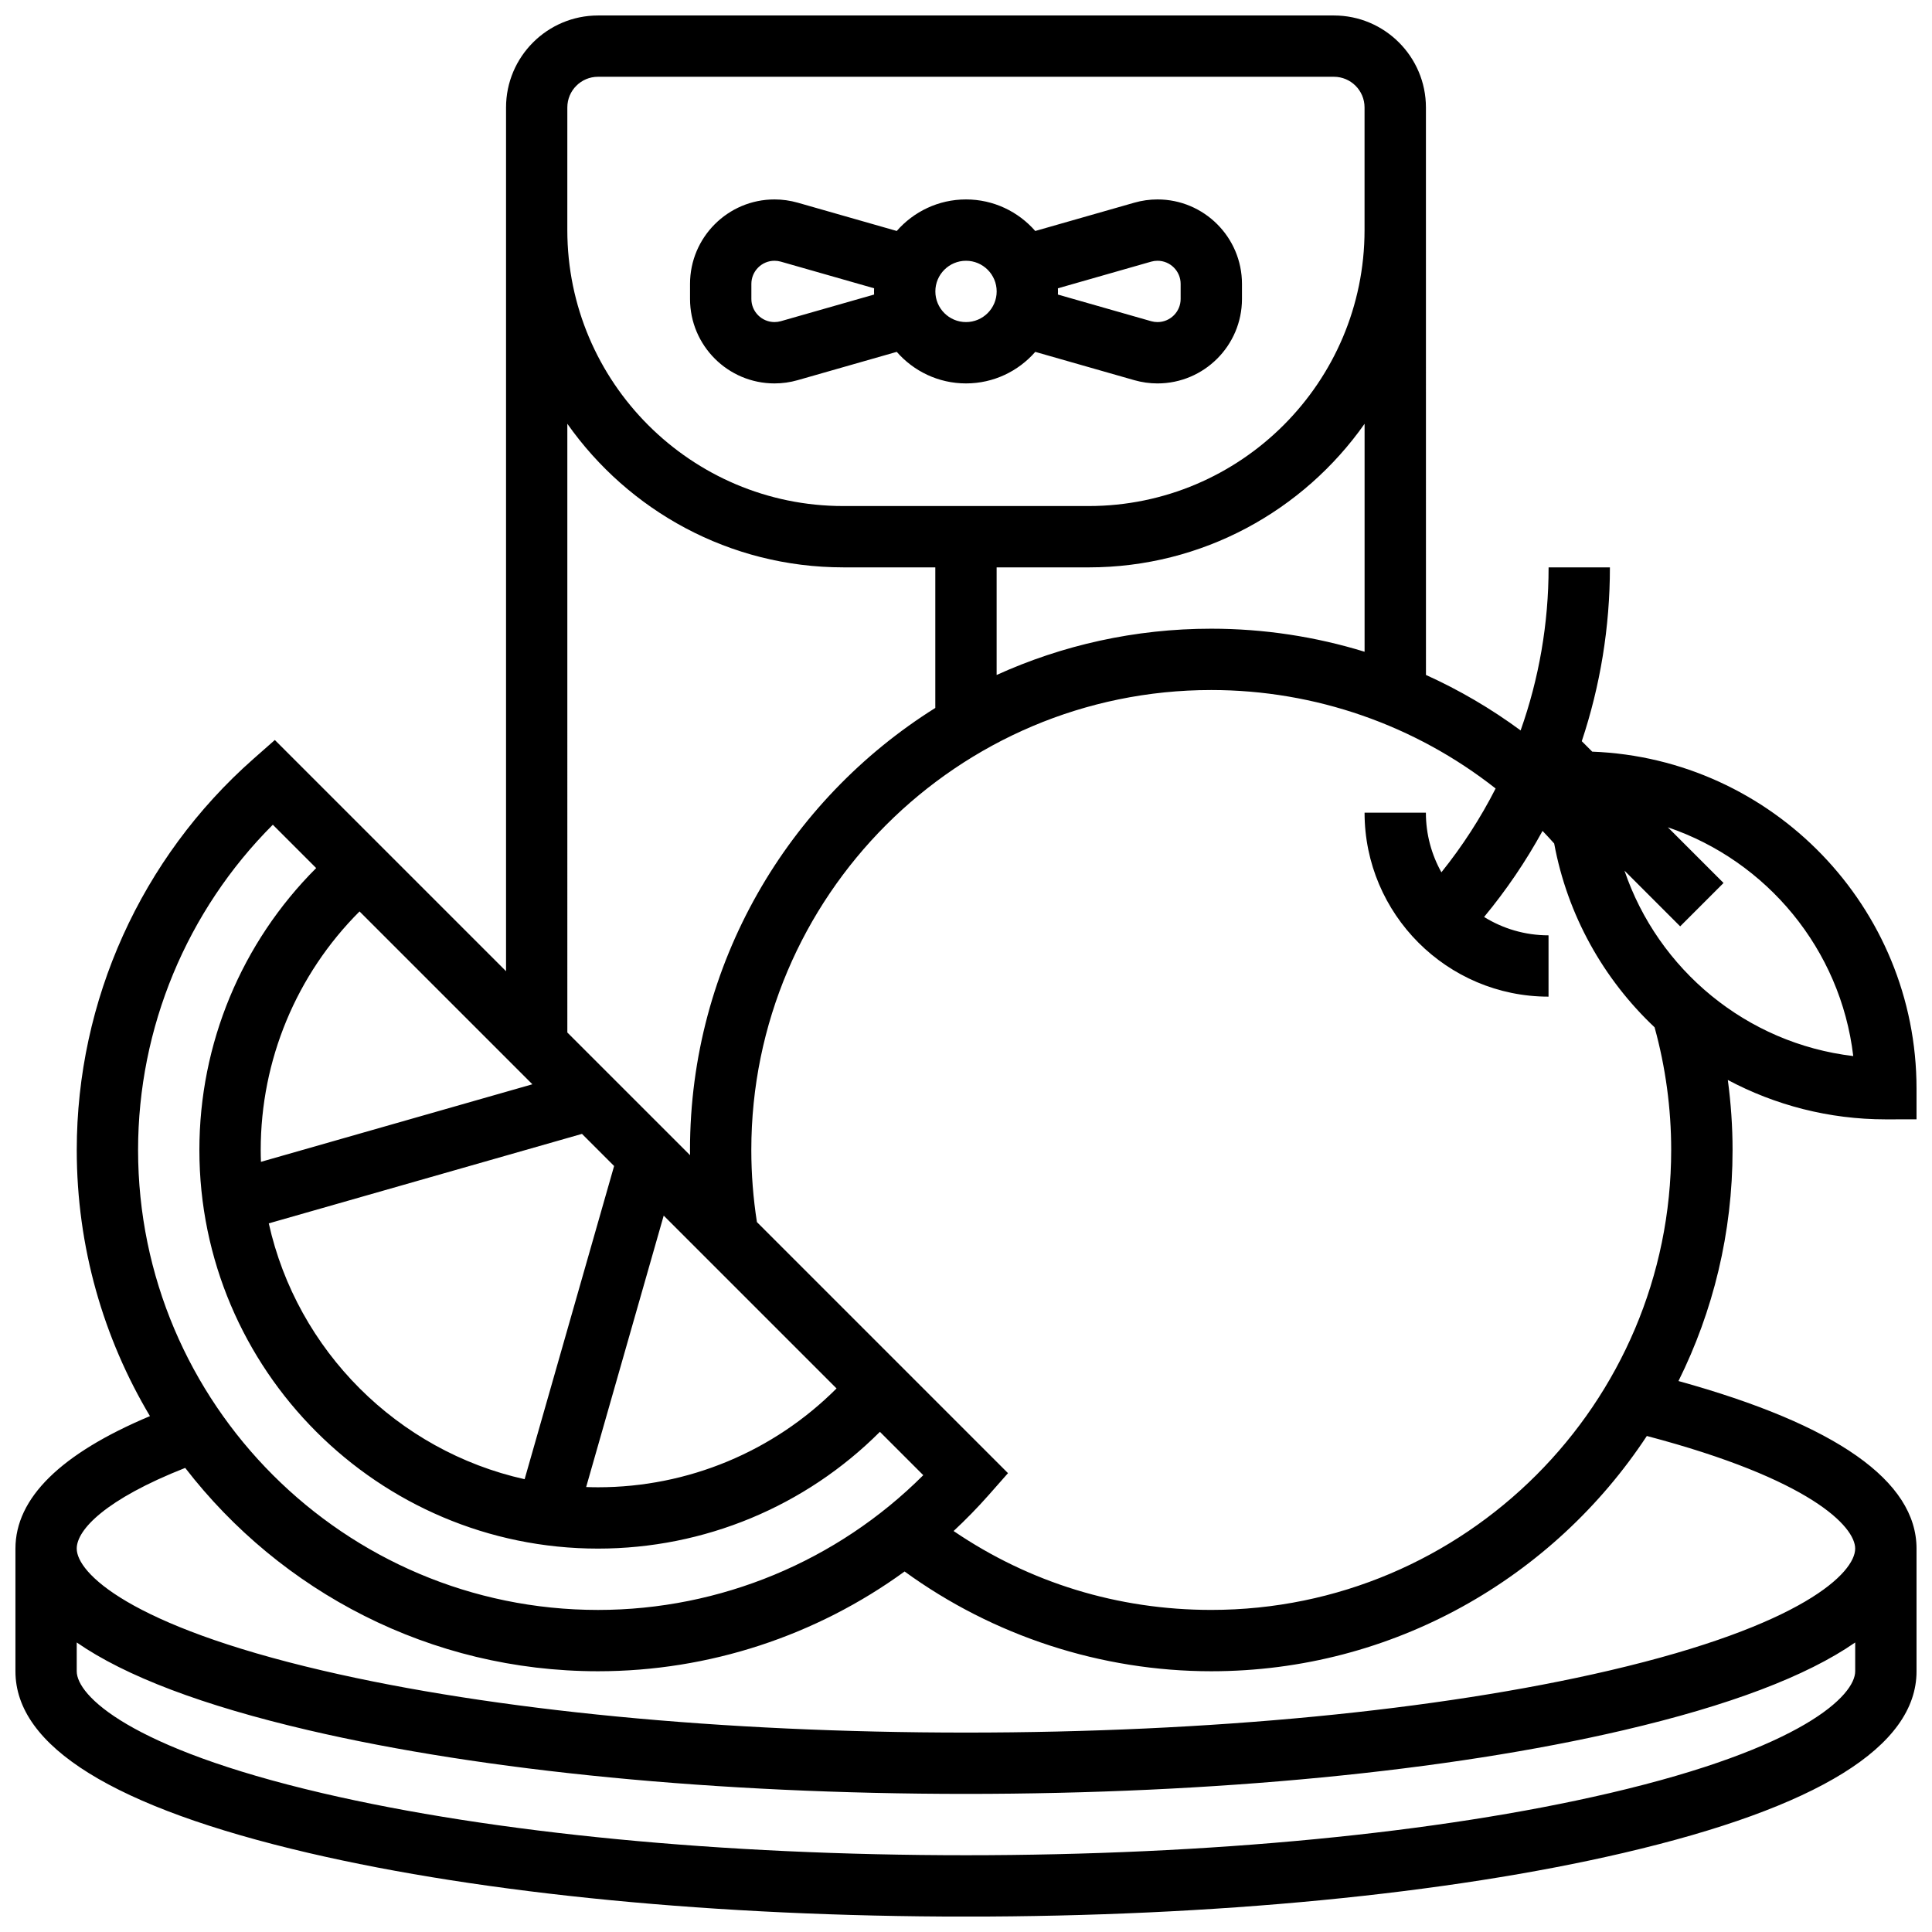 <?xml version="1.0" encoding="UTF-8"?>
<!-- Uploaded to: ICON Repo, www.iconrepo.com, Generator: ICON Repo Mixer Tools -->
<svg width="800px" height="800px" version="1.1" viewBox="144 144 512 512" xmlns="http://www.w3.org/2000/svg">
 <defs>
  <clipPath id="a">
   <path d="m148.09 148.09h503.81v503.81h-503.81z"/>
  </clipPath>
 </defs>
 <g clip-path="url(#a)">
  <path d="m651.9 440.63v-8.125c0-48.137-38.246-87.5-85.945-89.312l-2.769-2.769c4.898-14.699 7.457-30.219 7.457-46.062h-16.25c0 14.898-2.547 29.48-7.414 43.211-7.844-5.785-16.254-10.711-25.086-14.703l-0.008-150.39c0-13.441-10.938-24.379-24.379-24.379h-195.02c-13.441 0-24.379 10.938-24.379 24.379v228.9l-61.273-61.273-5.727 5.051c-29.719 26.234-46.766 63.996-46.766 103.61 0 25.742 7.086 49.859 19.398 70.516-23.66 9.941-35.648 21.73-35.648 35.121v32.504c0 19.914 26.137 36.109 77.68 48.137 46.633 10.879 108.51 16.871 174.23 16.871s127.59-5.992 174.22-16.871c51.547-12.027 77.68-28.223 77.68-48.137v-32.504c0-17.906-21.223-32.828-63.086-44.418 9.168-18.461 14.332-39.246 14.332-61.219 0-6.234-0.434-12.434-1.258-18.566 12.504 6.66 26.762 10.441 41.887 10.441zm-146.27-123.91c-13.023-4.008-26.703-6.109-40.629-6.109-20.266 0-39.527 4.387-56.883 12.262v-28.512h24.379c30.199 0 56.945-15.055 73.133-38.051zm-211.28-144.25c0-4.481 3.644-8.125 8.125-8.125h195.02c4.481 0 8.125 3.644 8.125 8.125v32.504c0 40.324-32.809 73.133-73.133 73.133h-65.008c-40.324 0-73.133-32.809-73.133-73.133zm0 83.836c16.191 22.996 42.938 38.051 73.137 38.051h24.379v37.254c-39.008 24.441-65.008 67.809-65.008 117.14 0 0.465 0.012 0.926 0.016 1.387l-32.523-32.516zm-81.258 192.45c0-23.848 9.461-46.496 26.191-63.215l45.805 45.805-71.934 20.551c-0.039-1.043-0.062-2.09-0.062-3.141zm85.141-4.266 8.512 8.512-23.715 83.004c-33.703-7.508-60.293-34.098-67.801-67.801zm21.656 21.656 45.805 45.805c-16.719 16.727-39.367 26.191-63.215 26.191-1.051 0-2.098-0.027-3.141-0.062zm-103.59-103.59 11.492 11.492c-19.77 19.754-30.953 46.52-30.953 74.707 0 58.25 47.387 105.64 105.64 105.64 28.188 0 54.953-11.184 74.707-30.949l11.492 11.492c-22.793 22.781-53.793 35.711-86.195 35.711-67.211 0-121.89-54.68-121.89-121.89 0-32.402 12.926-63.406 35.711-86.199zm354.22 256.65c-45.457 10.605-106.02 16.449-170.53 16.449s-125.07-5.84-170.53-16.445c-51.406-12-65.125-25.953-65.125-32.312v-7.629c12.883 8.938 33.387 16.719 61.43 23.258 46.633 10.883 108.51 16.875 174.23 16.875s127.59-5.992 174.22-16.871c28.043-6.543 48.543-14.32 61.43-23.258v7.625c0 6.359-13.715 20.312-65.121 32.309zm65.121-64.812c0 6.356-13.715 20.312-65.121 32.309-45.457 10.605-106.02 16.449-170.53 16.449s-125.07-5.84-170.53-16.445c-51.406-12-65.125-25.953-65.125-32.312 0-5.019 7.688-13.09 28.746-21.387 25.285 32.754 64.918 53.891 109.4 53.891 29.426 0 57.828-9.414 81.246-26.438 23.488 17.09 52.102 26.438 81.273 26.438 48.203 0 90.711-24.824 115.43-62.348 43.391 11.43 55.211 24.02 55.211 29.844zm-48.758-105.64c0 67.211-54.68 121.89-121.89 121.89-24.719 0-48.129-7.203-68.277-20.906 3.258-3.039 6.387-6.238 9.363-9.609l5.051-5.727-66.535-66.535c-0.984-6.285-1.488-12.703-1.488-19.113 0-67.211 54.68-121.89 121.89-121.89 27.574 0 54.043 9.32 75.359 26.094-3.988 7.828-8.793 15.27-14.367 22.211-2.613-4.68-4.113-10.066-4.113-15.801h-16.25c0 26.883 21.871 48.754 48.754 48.754v-16.25c-6.262 0-12.113-1.785-17.078-4.867 5.914-7.144 11.09-14.781 15.488-22.805 1.051 1.09 2.074 2.207 3.086 3.336 3.519 19.023 13.078 35.949 26.609 48.711 2.906 10.543 4.398 21.465 4.398 32.508zm-12.375-74.02 14.758 14.758 11.492-11.492-14.758-14.758c26.215 8.914 45.793 32.316 49.133 60.625-28.309-3.34-51.711-22.914-60.625-49.133z"/>
 </g>
 <path d="m349.25 245.61c2.082 0 4.148-0.289 6.148-0.863l26.25-7.5c4.473 5.121 11.039 8.363 18.355 8.363 7.312 0 13.883-3.242 18.355-8.359l26.246 7.5c2 0.57 4.07 0.863 6.148 0.863 12.344-0.004 22.383-10.043 22.383-22.387v-3.992c0-12.34-10.039-22.383-22.383-22.383-2.082 0-4.148 0.289-6.148 0.863l-26.25 7.5c-4.473-5.117-11.039-8.363-18.352-8.363s-13.883 3.242-18.355 8.359l-26.246-7.5c-2.004-0.566-4.07-0.859-6.152-0.859-12.34 0-22.383 10.043-22.383 22.383v3.992c0 12.344 10.043 22.383 22.383 22.383zm99.82-32.27c0.547-0.156 1.113-0.234 1.684-0.234 3.379 0 6.129 2.75 6.129 6.129v3.992c0 3.379-2.75 6.129-6.129 6.129-0.57 0-1.137-0.078-1.684-0.234l-24.711-7.059c0.008-0.277 0.02-0.555 0.02-0.832 0-0.277-0.012-0.555-0.02-0.828zm-49.066-0.234c4.481 0 8.125 3.644 8.125 8.125 0 4.481-3.644 8.125-8.125 8.125s-8.125-3.644-8.125-8.125c-0.004-4.481 3.644-8.125 8.125-8.125zm-56.883 6.129c0-3.379 2.75-6.129 6.129-6.129 0.57 0 1.137 0.078 1.684 0.234l24.711 7.059c-0.008 0.277-0.02 0.555-0.02 0.832 0 0.277 0.012 0.555 0.02 0.828l-24.711 7.059c-0.547 0.156-1.113 0.234-1.684 0.234-3.379 0-6.129-2.75-6.129-6.129z"/>
</svg>